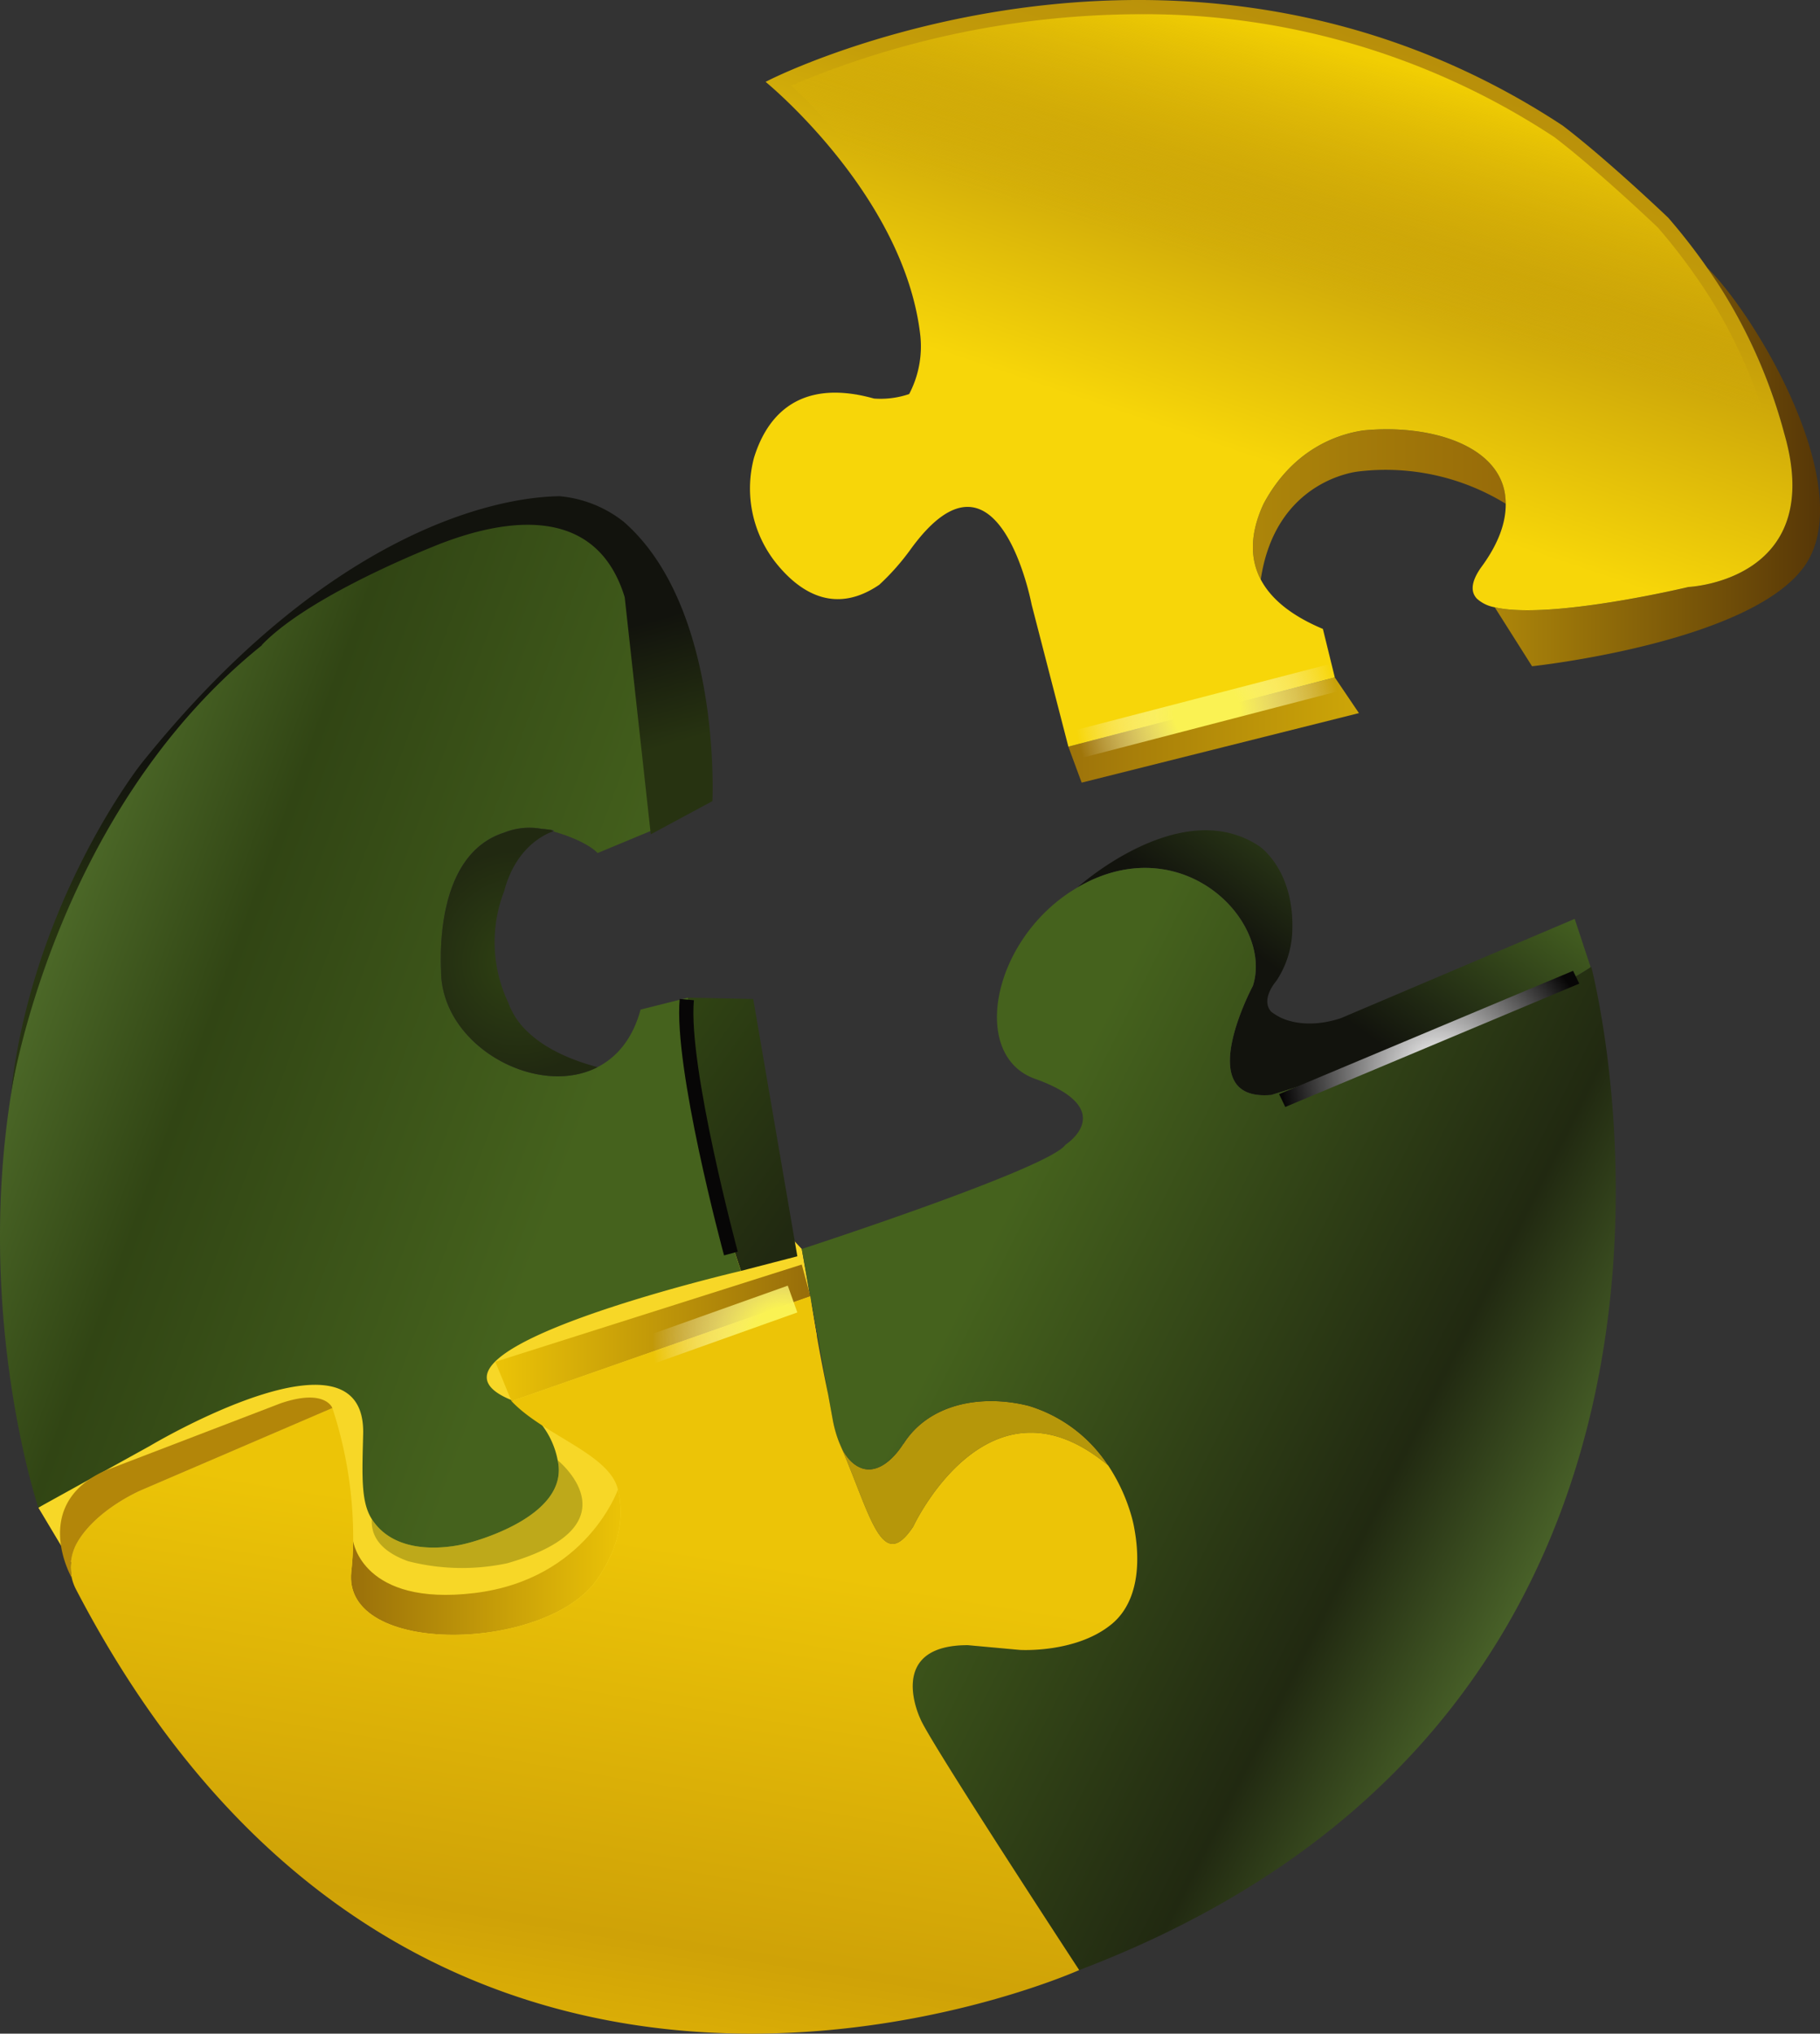 <?xml version="1.0" encoding="UTF-8"?> <svg xmlns="http://www.w3.org/2000/svg" xmlns:xlink="http://www.w3.org/1999/xlink" width="250" height="279.255" viewBox="0 0 250 279.255"><rect x="0" y="0" width="250" height="279.255" fill="#333333" stroke="none"/><defs><linearGradient id="linear-gradient" y1="0.5" x2="1" y2="0.5" gradientUnits="objectBoundingBox"><stop offset="0" stop-color="#9d730a"></stop><stop offset="1" stop-color="#cda608"></stop></linearGradient><linearGradient id="linear-gradient-2" y1="0.5" x2="1" y2="0.5" gradientUnits="objectBoundingBox"><stop offset="0" stop-color="#ad860a"></stop><stop offset="1" stop-color="#976b09"></stop></linearGradient><linearGradient id="linear-gradient-3" y1="0.5" x2="1" y2="0.5" gradientUnits="objectBoundingBox"><stop offset="0" stop-color="#ad860a"></stop><stop offset="1" stop-color="#553507"></stop></linearGradient><linearGradient id="linear-gradient-4" x1="0.9" y1="0.022" x2="0.327" y2="0.496" gradientUnits="objectBoundingBox"><stop offset="0.238" stop-color="#456121"></stop><stop offset="1" stop-color="#12130d"></stop></linearGradient><linearGradient id="linear-gradient-5" x1="0.21" y1="-0.032" x2="0.762" y2="0.943" gradientUnits="objectBoundingBox"><stop offset="0" stop-color="#2f4213"></stop><stop offset="1" stop-color="#212911"></stop></linearGradient><linearGradient id="linear-gradient-6" x1="0.798" y1="0.659" x2="0.033" y2="0.319" gradientUnits="objectBoundingBox"><stop offset="0" stop-color="#45621d"></stop><stop offset="0.5" stop-color="#314514"></stop><stop offset="0.91" stop-color="#618437"></stop></linearGradient><radialGradient id="radial-gradient" cx="0.5" cy="0.5" r="0.418" gradientTransform="translate(-0.293) scale(1.585 1)" xlink:href="#linear-gradient-5"></radialGradient><linearGradient id="linear-gradient-7" y1="0.5" x2="1" y2="0.5" gradientUnits="objectBoundingBox"><stop offset="0" stop-color="#ecc407"></stop><stop offset="1" stop-color="#976d0a"></stop></linearGradient><linearGradient id="linear-gradient-8" y1="0.5" x2="1" y2="0.5" gradientUnits="objectBoundingBox"><stop offset="0" stop-color="#976d0a"></stop><stop offset="1" stop-color="#ecc407"></stop></linearGradient><linearGradient id="linear-gradient-9" x1="0.228" y1="0.299" x2="1.015" y2="0.752" gradientUnits="objectBoundingBox"><stop offset="0" stop-color="#45621d"></stop><stop offset="0.5" stop-color="#212911"></stop><stop offset="0.8" stop-color="#618437"></stop></linearGradient><linearGradient id="linear-gradient-10" x1="0.541" y1="0.256" x2="0.399" y2="1.047" gradientUnits="objectBoundingBox"><stop offset="0" stop-color="#ecc407"></stop><stop offset="0.5" stop-color="#cfa207"></stop><stop offset="0.873" stop-color="#f5c803"></stop></linearGradient><linearGradient id="linear-gradient-11" x1="0.634" y1="0.101" x2="0.406" y2="0.639" gradientUnits="objectBoundingBox"><stop offset="0.03" stop-color="#b3890a"></stop><stop offset="0.5" stop-color="#c59e09"></stop><stop offset="1" stop-color="#f7d609"></stop></linearGradient><linearGradient id="linear-gradient-12" x1="0.642" y1="0.078" x2="0.522" y2="0.375" gradientUnits="objectBoundingBox"><stop offset="0" stop-color="#f1ce03"></stop><stop offset="1" stop-color="#ddb506" stop-opacity="0"></stop></linearGradient><radialGradient id="radial-gradient-2" cx="0.519" cy="0.586" r="4.66" gradientTransform="matrix(0.1, 0.251, -0.026, 0.968, 0.482, -0.114)" gradientUnits="objectBoundingBox"><stop offset="0.25" stop-color="#faf253"></stop><stop offset="0.995" stop-color="#fff" stop-opacity="0"></stop></radialGradient><radialGradient id="radial-gradient-3" cx="0.566" cy="0.738" r="1.157" gradientTransform="translate(0.273) scale(0.453 1)" gradientUnits="objectBoundingBox"><stop offset="0" stop-color="#fff"></stop><stop offset="1" stop-color="#070606"></stop></radialGradient><linearGradient id="linear-gradient-13" x1="0.403" y1="0.373" x2="0.469" y2="0.569" gradientUnits="objectBoundingBox"><stop offset="0" stop-color="#12130d"></stop><stop offset="1" stop-color="#273311"></stop></linearGradient><radialGradient id="radial-gradient-4" cx="-0.369" cy="0.539" r="0.422" gradientTransform="matrix(4.358, 0.088, -0.387, 0.996, -5.068, -0.114)" xlink:href="#radial-gradient-3"></radialGradient><radialGradient id="radial-gradient-5" cx="0.519" cy="0.586" r="4.662" gradientTransform="matrix(0.1, 0.252, -0.026, 0.968, 0.885, 1.087)" xlink:href="#radial-gradient-2"></radialGradient></defs><g id="Artwork_4" data-name="Artwork 4" transform="translate(125 139.627)"><g id="Group_60915" data-name="Group 60915" transform="translate(-125 -139.627)"><path id="Path_97536" data-name="Path 97536" d="M105.9,36.674l-1.058-1.126L61.3,32.861,1.032,72.186l4.481,7.492L32.052,93.791,61.3,99.053l16.548-9.4h8.286l21.842-41" transform="translate(4.237 134.836)" fill="#f7d727"></path><path id="Path_97537" data-name="Path 97537" d="M17.856,22.058l.014-.01-.014.01Z" transform="translate(73.268 90.47)" fill="#ff0801"></path><path id="Path_97538" data-name="Path 97538" d="M3.5,23.6l-.02.276C3.489,23.788,3.5,23.7,3.5,23.6Z" transform="translate(14.296 96.851)" fill="#070606"></path><path id="Path_97539" data-name="Path 97539" d="M20.459,33.608s.02.316.061.878Z" transform="translate(83.948 137.9)" fill="none"></path><path id="Path_97540" data-name="Path 97540" d="M35.674,62.691l-8.7-11.13C29.494,54.975,32.382,58.675,35.674,62.691Z" transform="translate(110.676 211.564)" fill="none"></path><path id="Path_97541" data-name="Path 97541" d="M28.757,27.738l1.826,4.939L68.671,23.13l-3.315-4.9Z" transform="translate(117.996 74.791)" fill="url(#linear-gradient)"></path><path id="Path_97542" data-name="Path 97542" d="M48.916,11.709c-3.353.485-9.62,2.424-13.712,10.063-1.505,3.2-2.215,6.93-.4,10.4h0c2.067-13.876,13.488-14.84,13.488-14.84a31.48,31.48,0,0,1,20.168,4.445,9.128,9.128,0,0,0-.163-1.694C66.951,13.49,57.642,10.852,48.916,11.709Z" transform="translate(138.377 47.401)" fill="url(#linear-gradient-2)"></path><path id="Path_97543" data-name="Path 97543" d="M69.413,7.2l2.4,3.639a72.269,72.269,0,0,1,8.2,19.122c5.864,20.249-13.146,21.091-13.146,21.091s-19.076,4.567-26.628,2.786l5.124,8.094s29.8-3.174,37.371-13.677S76.333,14,69.413,7.2Z" transform="translate(165.084 29.555)" fill="url(#linear-gradient-3)"></path><path id="Path_97544" data-name="Path 97544" d="M97.291,34.508,67.983,46.95h0L65.2,48.134c-4.322,1.434-7.241.434-8.272-.056a7.987,7.987,0,0,1-1.332-.822c-1.245-1.408.02-3.353.556-4.042.056-.066.112-.138.163-.209l.051-.051-.005-.01a13.173,13.173,0,0,0,2.118-6.353c.454-8.114-3.817-11.554-4.44-12.008-10.773-7.308-25.031,5.588-25.031,5.588l.005.01a21.688,21.688,0,0,1,2.169-1.118c13.35-5.874,24.6,6.175,21.908,14.641,0,0-8.558,15.963,2.516,14.983,0,0,32.084-9.722,43.877-17.535Z" transform="translate(119.014 91.668)" fill="url(#linear-gradient-4)"></path><path id="Path_97545" data-name="Path 97545" d="M33.542,62.354,27.479,27.02l-8.961-.174A136.143,136.143,0,0,0,25.805,64.36Z" transform="translate(75.984 110.154)" fill="url(#linear-gradient-5)"></path><path id="Path_97546" data-name="Path 97546" d="M14.839,22.332l.26.2.117-.158C15.084,22.352,14.967,22.352,14.839,22.332Z" transform="translate(60.888 91.632)" fill="none"></path><path id="Path_97547" data-name="Path 97547" d="M35.548,39.292c1.781,7.935-12.391,11.39-12.391,11.39s-9.278,2.7-13.141-3.312c-.189,3,2.143,4.761,4.965,5.782a29.9,29.9,0,0,0,13.656.281C46.5,48.289,35.783,39.486,35.548,39.292Z" transform="translate(41.057 161.222)" fill="#bea91a"></path><path id="Path_97548" data-name="Path 97548" d="M64.214,155.317s14.172-3.455,12.391-11.39a11.565,11.565,0,0,0-6.854-8.476c-14.779-6.634,32.038-17.524,32.038-17.524A136.143,136.143,0,0,1,94.5,80.412L87.99,82.045c-1.077,4-3.246,6.537-5.91,7.9-7.839,4.032-20-2.143-21.362-11.492h-.005l-.005-.046a12.134,12.134,0,0,1-.117-1.674c-.2-4.46.117-16.259,8.65-18.994a9.326,9.326,0,0,1,5.073-.531c.454.036.929.1,1.414.163.128.02.245.02.378.046l-.117.158c4.761,1.363,6.1,2.975,6.1,2.975l7.532-3.133L87.99,34.9S87.745,8.977,64.668,14.586c-4.909,1.194-10.839,3.787-18.04,8.395C-21.759,70.083,5.267,150.433,5.267,150.433l15.31-8.466s29.716-17.754,29.308-1.633c-.143,5.751-.316,9.324,1.189,11.671C54.936,158.016,64.214,155.317,64.214,155.317Z" transform="translate(0 56.588)" fill="url(#linear-gradient-6)"></path><path id="Path_97549" data-name="Path 97549" d="M23.951,50.437v.01l-.1-.107a10.183,10.183,0,0,1-2.73-4.077,19.321,19.321,0,0,1-.556-15.284c1.791-6.848,6.736-8.206,6.736-8.206l-.26-.2c-.485-.066-.959-.128-1.414-.163a9.326,9.326,0,0,0-5.073.531C12.02,25.672,11.7,37.47,11.9,41.93A12.134,12.134,0,0,0,12.02,43.6l.005.046h.005C13.393,53,25.554,59.174,33.392,55.143,28.748,53.9,25.824,52.172,23.951,50.437Z" transform="translate(48.688 91.395)" fill="url(#radial-gradient)"></path><path id="Path_97550" data-name="Path 97550" d="M33.713,57.653S43.042,32.77,59.52,46.543a19.982,19.982,0,0,0-10.911-8.186c-6.527-1.648-13.717-.3-17.208,5.215l-.02-.02s-2.521,4.317-5.608,3.4c-1.148-.378-2.3-1.378-3.179-3.511C25.359,54.305,29.329,64.262,33.713,57.653Z" transform="translate(92.704 154.691)" fill="none"></path><path id="Path_97551" data-name="Path 97551" d="M56.605,38.388l-1.177-4.362-42.1,13.354,2.223,5.4Z" transform="translate(54.707 139.614)" fill="url(#linear-gradient-7)"></path><path id="Path_97552" data-name="Path 97552" d="M43.315,52.334c3.021-4.435,3.679-8.441,2.8-12.253-.005.02-4.317,12.34-19.688,14.207-15.386,1.863-16.677-7.1-16.677-7.1l-.005.005c-.02,1.363-.1,2.756-.255,4.164C8.19,63.081,36.431,62.428,43.315,52.334Z" transform="translate(38.765 164.46)" fill="url(#linear-gradient-8)"></path><path id="Path_97553" data-name="Path 97553" d="M21.812,34.881s.9,6.18,2.439,13.452Z" transform="translate(89.5 143.123)" fill="none"></path><path id="Path_97554" data-name="Path 97554" d="M32.738,54.933s10.3-22.163,26.782-8.39a19.982,19.982,0,0,0-10.911-8.186c-6.527-1.648-13.717-.3-17.208,5.215l-.02-.02s-2.521,4.317-5.608,3.4c-1.148-.378-2.3-1.378-3.179-3.511C26.875,53.234,28.349,61.542,32.738,54.933Z" transform="translate(92.704 154.691)" fill="#b6970a"></path><path id="Path_97555" data-name="Path 97555" d="M130.029,36.947l-.087.051c-11.793,7.813-43.877,17.535-43.877,17.535-11.074.98-2.516-14.983-2.516-14.983,2.694-8.466-8.558-20.515-21.908-14.641a21.688,21.688,0,0,0-2.169,1.118c-11.61,6.752-14.886,22.847-6.027,26.225,12,4.236,4.353,9.119,4.353,9.119-2.215,3.256-36.217,14.314-36.217,14.314l1.179,6.5h0L25.2,95.634l.617,3.394a16.7,16.7,0,0,0,.929,3.281c.878,2.133,2.031,3.133,3.179,3.511,3.087.919,5.608-3.4,5.608-3.4l.02.02c3.491-5.517,10.681-6.864,17.208-5.215a19.982,19.982,0,0,1,10.911,8.186,24.943,24.943,0,0,1,3.271,7.221c.046.168.112.434.194.8h0c.082.362.163.832.245,1.342.475,3.016.714,8.252-2.414,11.645-.2.209-.408.424-.633.612-.138.128-.286.24-.434.357-4.879,3.812-12.36,3.348-12.36,3.348l-7.16-.653c-11.4,0-6.517,10.094-6.517,10.094.97,2.669,21.821,34.523,21.821,34.523C156.734,137.9,130.029,36.947,130.029,36.947Z" transform="translate(88.552 95.822)" fill="url(#linear-gradient-9)"></path><path id="Path_97556" data-name="Path 97556" d="M125.135,82.785l7.16.653s7.481.464,12.36-3.348c.148-.117.3-.23.434-.357.225-.189.429-.4.633-.612,3.128-3.394,2.888-8.629,2.414-11.645-.082-.51-.163-.98-.245-1.342h0c-.082-.367-.148-.633-.194-.8a24.943,24.943,0,0,0-3.271-7.221c-16.478-13.774-26.782,8.39-26.782,8.39-4.389,6.609-5.864-1.7-10.145-11.492a16.7,16.7,0,0,1-.929-3.281l-.617-3.394c-1.536-7.272-2.439-13.452-2.439-13.452h0L62.462,49.272c4.409,4.695,13.5,7.267,14.621,12.146.878,3.812.219,7.818-2.8,12.253-6.884,10.094-35.125,10.747-33.824-.98.158-1.408.235-2.8.255-4.164a57,57,0,0,0-2.858-18.305L11.583,61.515c-.026.015-6.205,2.633-8.829,7.272a6.968,6.968,0,0,0-.694,4.756,6.438,6.438,0,0,0,.546,1.511C50.786,167.722,140.439,127.4,140.439,127.4s-20.852-31.854-21.821-34.523C118.618,92.879,113.734,82.785,125.135,82.785Z" transform="translate(7.799 143.123)" fill="url(#linear-gradient-10)"></path><path id="Path_97557" data-name="Path 97557" d="M31.919,38.391,7.843,47.623C-2.578,52.308,3.229,62.361,3.229,62.361h0A6.968,6.968,0,0,1,3.923,57.6c2.623-4.639,8.8-7.257,8.829-7.272L39.023,39.039S38.048,36.3,31.919,38.391Z" transform="translate(6.631 154.305)" fill="#b38609"></path><path id="Path_97558" data-name="Path 97558" d="M154.068,40.4A82.828,82.828,0,0,0,146.3,29.869v.005s-8.277-7.91-14.462-12.62C81.608-15.8,28.172,8.313,22.778,11.017c-.286.143-.439.225-.439.225s19.05,15.524,21.25,34.819a14.084,14.084,0,0,1-1.531,8.048,12.164,12.164,0,0,1-4.833.617c-.817-.225-1.6-.408-2.347-.536l-.092-.031v.015c-8.849-1.48-12.523,3.761-14.039,8.67A16.43,16.43,0,0,0,24.064,77.67c3.144,3.751,7.884,6.726,13.891,2.623a32.652,32.652,0,0,0,4.287-4.843C54.3,58.8,58.878,83.008,58.878,83.008l5.047,19.52,36.6-9.507-1.638-6.66c-4.613-1.934-7.226-4.3-8.538-6.792-1.812-3.465-1.1-7.19.4-10.4,4.093-7.639,10.359-9.579,13.712-10.064,8.726-.857,18.035,1.781,19.377,8.369a9.128,9.128,0,0,1,.163,1.694c.031,2.567-.97,5.5-3.409,8.783-1.271,1.822-1.4,3.123-.735,4.032l.01.015c.056.071.107.138.168.2a4.878,4.878,0,0,0,2.45,1.189c7.553,1.781,26.628-2.786,26.628-2.786s19.009-.842,13.146-21.092A72.269,72.269,0,0,0,154.068,40.4Z" transform="translate(82.828 0)" fill="url(#linear-gradient-11)"></path><path id="Path_97559" data-name="Path 97559" d="M158.823,58.493a70.653,70.653,0,0,0-7.986-18.642,81.054,81.054,0,0,0-7.527-10.2c-1.485-1.408-8.645-8.15-14.172-12.375A102.284,102.284,0,0,0,72.012.383a123.455,123.455,0,0,0-47.72,9.793c5.266,4.894,17.851,18.116,19.673,34.089a16.06,16.06,0,0,1-1.786,9.252l-.352.617-.669.24a14.41,14.41,0,0,1-4.593.776c-.352,0-.709-.015-1.077-.046l-.179-.015-.174-.051a20.854,20.854,0,0,0-2.154-.49l-.225-.036-.01-.005a15.256,15.256,0,0,0-2.434-.2c-4.669,0-7.7,2.465-9.267,7.548a14.466,14.466,0,0,0,2.975,13.028c2.143,2.557,4.389,3.868,6.66,3.868A8.159,8.159,0,0,0,35.2,77.166a30.831,30.831,0,0,0,3.889-4.43c3.246-4.481,6.328-6.66,9.426-6.66,7.563,0,10.359,13.12,10.706,14.932L63.76,98.574,96.6,90.041l-.944-3.848c-4.169-1.9-7.063-4.348-8.6-7.287-1.837-3.516-1.71-7.711.367-12.135l.02-.046.025-.046C91.955,58.3,98.886,56.146,102.621,55.61a34.354,34.354,0,0,1,3.48-.179c9.742,0,16.841,3.96,18.091,10.084a11.675,11.675,0,0,1,.2,2.062c.036,3.179-1.24,6.537-3.792,9.972-.776,1.113-.765,1.648-.735,1.71a2.919,2.919,0,0,0,1.505.669,18.533,18.533,0,0,0,4.032.357c8.446,0,21.561-3.113,21.694-3.149l.179-.041.189-.01c.066-.005,7.012-.4,10.436-5.2C160.165,68.71,160.471,64.2,158.823,58.493Z" transform="translate(84.396 1.571)" fill="url(#linear-gradient-12)"></path><g id="Group_60911" data-name="Group 60911" transform="translate(146.261 91.129)" style="mix-blend-mode: screen;isolation: isolate"><rect id="Rectangle_45652" data-name="Rectangle 45652" width="37.816" height="3.908" transform="translate(0 9.51) rotate(-14.565)" fill="url(#radial-gradient-2)"></rect></g><g id="Group_60912" data-name="Group 60912" transform="translate(175.699 133.309)" style="mix-blend-mode: screen;isolation: isolate"><path id="Path_97560" data-name="Path 97560" d="M35.282,44.818l-.853-1.759L74.812,26.123l.851,1.757Z" transform="translate(-34.429 -26.123)" fill="url(#radial-gradient-3)"></path></g><path id="Path_97561" data-name="Path 97561" d="M84.485,16.849a16.558,16.558,0,0,0-8.788-3.5c-9.028.1-32.145,5.083-57.518,36.784,0,0-14.983,18.969-17.892,45.469,0,0,5.777-38.779,34.589-61.846l-.143.077c5.756-6.068,19.5-11.911,23.628-13.58.24-.1.48-.194.72-.291l.51-.2-.026.015c8.578-3.266,21.122-5.44,25.067,7.435l3.582,32.563,8.466-4.557S97.993,28.586,84.485,16.849Z" transform="translate(1.178 54.79)" fill="url(#linear-gradient-13)"></path><g id="Group_60913" data-name="Group 60913" transform="translate(93.291 137.173)" style="mix-blend-mode: screen;isolation: isolate"><path id="Path_97562" data-name="Path 97562" d="M24.447,62.092c-.286-1.046-6.93-25.735-6.093-35.212l1.949.174c-.811,9.13,5.961,34.273,6.027,34.528Z" transform="translate(-18.281 -26.88)" fill="url(#radial-gradient-4)"></path></g><g id="Group_60914" data-name="Group 60914" transform="translate(72.59 176.54)" style="mix-blend-mode: screen;isolation: isolate"><rect id="Rectangle_45653" data-name="Rectangle 45653" width="37.816" height="3.906" transform="translate(0 12.692) rotate(-19.611)" fill="url(#radial-gradient-5)"></rect></g></g></g></svg> 